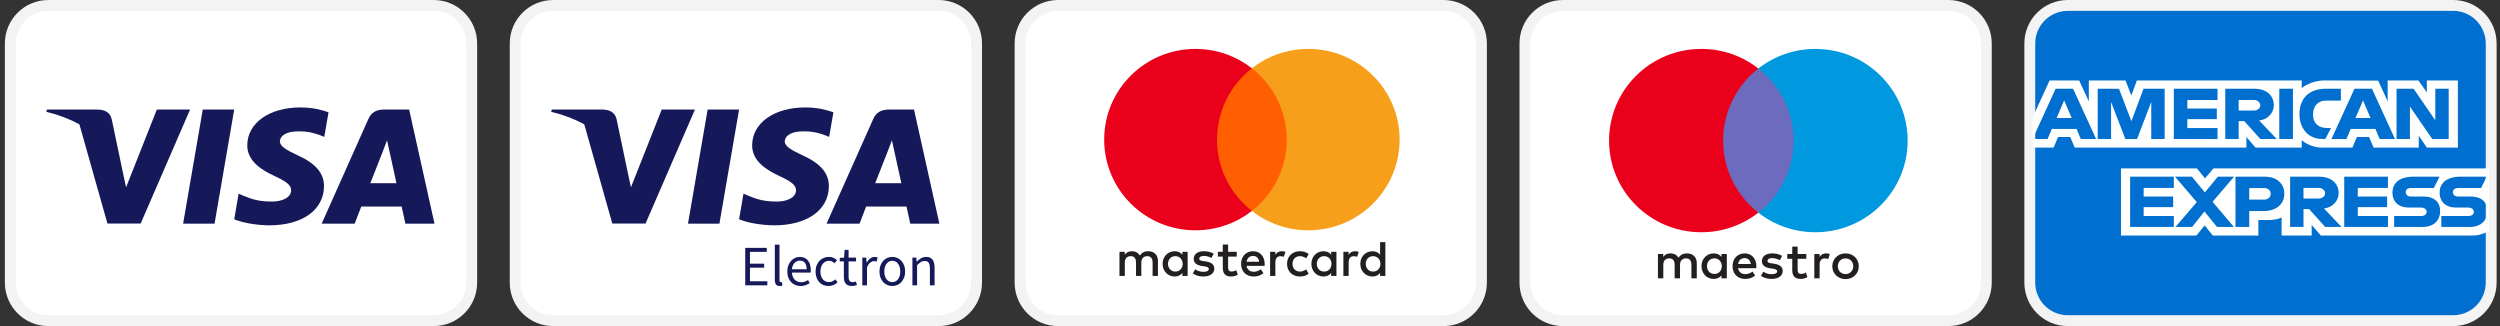 <svg width="230" height="30" viewBox="0 0 230 30" fill="none" xmlns="http://www.w3.org/2000/svg">
<rect x="0" y="0" width="230" height="30" fill="#333333" stroke="none"/>
<g clip-path="url(#clip0_320_43)">
<path d="M39.897 0.5H4.448C2.515 0.5 0.948 2.067 0.948 4V26C0.948 27.933 2.515 29.5 4.448 29.5H39.897C41.83 29.5 43.397 27.933 43.397 26V4C43.397 2.067 41.83 0.5 39.897 0.5Z" fill="white" stroke="#F3F3F3"/>
<path d="M19.739 20.575H16.846L18.656 10.075H21.548L19.739 20.575Z" fill="#15195A"/>
<path d="M30.225 10.331C29.654 10.119 28.75 9.884 27.631 9.884C24.774 9.884 22.762 11.314 22.75 13.358C22.726 14.866 24.19 15.704 25.285 16.207C26.404 16.721 26.785 17.056 26.785 17.514C26.773 18.218 25.881 18.542 25.048 18.542C23.893 18.542 23.274 18.375 22.334 17.983L21.953 17.815L21.548 20.172C22.226 20.463 23.476 20.72 24.774 20.731C27.809 20.731 29.785 19.324 29.809 17.145C29.82 15.95 29.047 15.034 27.381 14.286C26.369 13.805 25.749 13.481 25.749 12.99C25.761 12.543 26.273 12.085 27.415 12.085C28.356 12.063 29.047 12.275 29.57 12.487L29.832 12.598L30.225 10.331Z" fill="#15195A"/>
<path fill-rule="evenodd" clip-rule="evenodd" d="M35.403 10.075H37.641L39.974 20.575H37.296C37.296 20.575 37.034 19.368 36.951 19H33.237C33.129 19.279 32.63 20.575 32.63 20.575H29.595L33.891 10.946C34.189 10.264 34.713 10.075 35.403 10.075ZM35.225 13.917C35.225 13.917 34.308 16.252 34.07 16.855H36.474C36.355 16.33 35.808 13.817 35.808 13.817L35.605 12.912C35.52 13.145 35.397 13.465 35.314 13.681C35.258 13.828 35.22 13.926 35.225 13.917Z" fill="#15195A"/>
<path fill-rule="evenodd" clip-rule="evenodd" d="M4.313 10.075H8.967C9.598 10.097 10.11 10.287 10.276 10.957L11.287 15.781L11.288 15.783L11.598 17.235L14.43 10.075H17.489L12.942 20.564H9.883L7.305 11.44C6.416 10.952 5.4 10.559 4.265 10.287L4.313 10.075Z" fill="#15195A"/>
<path d="M86.345 0.5H50.897C48.964 0.5 47.397 2.067 47.397 4V26C47.397 27.933 48.964 29.5 50.897 29.5H86.345C88.278 29.5 89.845 27.933 89.845 26V4C89.845 2.067 88.278 0.5 86.345 0.5Z" fill="white" stroke="#F3F3F3"/>
<path d="M66.187 20.575H63.295L65.104 10.075H67.996L66.187 20.575Z" fill="#15195A"/>
<path d="M76.673 10.331C76.103 10.119 75.198 9.884 74.079 9.884C71.222 9.884 69.211 11.314 69.198 13.358C69.175 14.866 70.639 15.704 71.733 16.207C72.853 16.721 73.233 17.056 73.233 17.514C73.222 18.218 72.329 18.542 71.496 18.542C70.341 18.542 69.722 18.375 68.782 17.983L68.401 17.815L67.996 20.172C68.675 20.463 69.924 20.72 71.222 20.731C74.257 20.731 76.233 19.324 76.257 17.145C76.268 15.95 75.495 15.034 73.829 14.286C72.817 13.805 72.197 13.481 72.197 12.99C72.209 12.543 72.721 12.085 73.864 12.085C74.804 12.063 75.495 12.275 76.018 12.487L76.28 12.598L76.673 10.331Z" fill="#15195A"/>
<path fill-rule="evenodd" clip-rule="evenodd" d="M81.851 10.075H84.089L86.422 20.575H83.744C83.744 20.575 83.482 19.368 83.399 19H79.685C79.578 19.279 79.078 20.575 79.078 20.575H76.043L80.339 10.946C80.637 10.264 81.161 10.075 81.851 10.075ZM81.673 13.917C81.673 13.917 80.756 16.252 80.518 16.855H82.923C82.804 16.33 82.256 13.816 82.256 13.816L82.054 12.912C81.969 13.145 81.845 13.465 81.762 13.681C81.706 13.828 81.668 13.926 81.673 13.917Z" fill="#15195A"/>
<path fill-rule="evenodd" clip-rule="evenodd" d="M50.761 10.075H55.415C56.046 10.097 56.558 10.287 56.724 10.957L57.736 15.781V15.783L58.046 17.235L60.879 10.075H63.937L59.391 20.564H56.332L53.754 11.44C52.864 10.952 51.849 10.559 50.714 10.287L50.761 10.075Z" fill="#15195A"/>
<path fill-rule="evenodd" clip-rule="evenodd" d="M71.887 26.302C71.848 26.309 71.799 26.313 71.74 26.313C71.575 26.313 71.458 26.264 71.388 26.166C71.319 26.068 71.284 25.924 71.284 25.735V22.512H71.714V25.767C71.714 25.837 71.726 25.886 71.75 25.914C71.775 25.942 71.803 25.956 71.834 25.956H71.873C71.886 25.956 71.904 25.953 71.929 25.945L71.986 26.271C71.958 26.285 71.925 26.296 71.887 26.302ZM70.597 25.877V26.25H68.562V22.806H70.544V23.174H68.997V24.255H70.303V24.628H68.997V25.877H70.597ZM73.654 26.313C73.829 26.313 73.984 26.287 74.121 26.234C74.257 26.182 74.381 26.12 74.493 26.05L74.341 25.767C74.246 25.826 74.148 25.875 74.044 25.911C73.941 25.948 73.829 25.966 73.706 25.966C73.462 25.966 73.263 25.887 73.111 25.728C72.959 25.568 72.874 25.352 72.857 25.079H74.577C74.584 25.048 74.588 25.01 74.59 24.966C74.592 24.923 74.592 24.878 74.592 24.832C74.592 24.651 74.57 24.486 74.524 24.339C74.479 24.192 74.413 24.066 74.328 23.961C74.242 23.856 74.135 23.776 74.008 23.72C73.88 23.663 73.736 23.636 73.575 23.636C73.428 23.636 73.287 23.666 73.15 23.727C73.014 23.789 72.893 23.877 72.786 23.992C72.679 24.108 72.594 24.249 72.529 24.415C72.464 24.581 72.432 24.77 72.432 24.98C72.432 25.189 72.463 25.377 72.526 25.541C72.589 25.706 72.676 25.845 72.786 25.959C72.896 26.072 73.025 26.16 73.174 26.221C73.323 26.282 73.483 26.313 73.654 26.313ZM72.851 24.77H74.215C74.215 24.511 74.16 24.314 74.05 24.179C73.94 24.044 73.785 23.977 73.586 23.977C73.495 23.977 73.408 23.994 73.326 24.029C73.244 24.064 73.17 24.116 73.103 24.184C73.037 24.252 72.982 24.335 72.938 24.433C72.894 24.532 72.865 24.643 72.851 24.77ZM76.228 26.313C76.382 26.313 76.529 26.284 76.669 26.226C76.809 26.169 76.936 26.089 77.052 25.988L76.863 25.699C76.783 25.769 76.693 25.829 76.593 25.88C76.493 25.931 76.384 25.956 76.265 25.956C76.15 25.956 76.043 25.932 75.945 25.885C75.847 25.838 75.764 25.771 75.696 25.686C75.628 25.6 75.575 25.497 75.536 25.378C75.498 25.259 75.479 25.127 75.479 24.98C75.479 24.832 75.499 24.699 75.539 24.578C75.579 24.457 75.634 24.353 75.704 24.265C75.774 24.178 75.858 24.111 75.956 24.063C76.054 24.016 76.16 23.992 76.276 23.992C76.377 23.992 76.469 24.014 76.551 24.055C76.633 24.098 76.711 24.152 76.784 24.218L77.005 23.935C76.914 23.854 76.809 23.784 76.69 23.725C76.571 23.665 76.428 23.636 76.26 23.636C76.096 23.636 75.939 23.665 75.791 23.725C75.642 23.784 75.512 23.872 75.4 23.987C75.288 24.103 75.199 24.244 75.132 24.41C75.066 24.576 75.033 24.766 75.033 24.98C75.033 25.189 75.063 25.378 75.125 25.544C75.186 25.71 75.27 25.85 75.376 25.964C75.483 26.078 75.61 26.164 75.756 26.224C75.903 26.283 76.061 26.313 76.228 26.313ZM78.607 26.284C78.525 26.303 78.443 26.313 78.363 26.313C78.226 26.313 78.112 26.292 78.019 26.25C77.927 26.208 77.852 26.15 77.794 26.077C77.736 26.003 77.695 25.914 77.671 25.809C77.646 25.704 77.634 25.588 77.634 25.462V24.05H77.256V23.725L77.655 23.698L77.707 22.985H78.069V23.698H78.756V24.05H78.069V25.468C78.069 25.625 78.098 25.747 78.156 25.833C78.213 25.918 78.316 25.961 78.462 25.961C78.508 25.961 78.557 25.954 78.609 25.94C78.662 25.926 78.709 25.91 78.751 25.893L78.835 26.218C78.765 26.243 78.689 26.265 78.607 26.284ZM79.763 26.25V24.612C79.85 24.395 79.952 24.243 80.07 24.155C80.187 24.068 80.299 24.024 80.408 24.024C80.46 24.024 80.504 24.027 80.539 24.035C80.574 24.041 80.612 24.052 80.654 24.066L80.738 23.688C80.658 23.653 80.567 23.636 80.465 23.636C80.319 23.636 80.183 23.683 80.059 23.777C79.935 23.872 79.829 24 79.742 24.16H79.726L79.689 23.698H79.333V26.25H79.763ZM82.539 26.224C82.398 26.283 82.248 26.313 82.091 26.313C81.934 26.313 81.784 26.283 81.643 26.224C81.501 26.164 81.376 26.078 81.268 25.964C81.159 25.85 81.073 25.71 81.008 25.544C80.944 25.378 80.911 25.189 80.911 24.98C80.911 24.766 80.944 24.576 81.008 24.41C81.073 24.244 81.159 24.103 81.268 23.987C81.376 23.872 81.501 23.784 81.643 23.725C81.784 23.665 81.934 23.636 82.091 23.636C82.248 23.636 82.398 23.665 82.539 23.725C82.681 23.784 82.806 23.872 82.914 23.987C83.023 24.103 83.109 24.244 83.174 24.41C83.239 24.576 83.271 24.766 83.271 24.98C83.271 25.189 83.239 25.378 83.174 25.544C83.109 25.71 83.023 25.85 82.914 25.964C82.806 26.078 82.681 26.164 82.539 26.224ZM82.091 25.956C81.983 25.956 81.883 25.932 81.792 25.885C81.701 25.838 81.623 25.771 81.559 25.686C81.494 25.6 81.444 25.497 81.409 25.378C81.374 25.259 81.357 25.127 81.357 24.98C81.357 24.832 81.374 24.699 81.409 24.578C81.444 24.457 81.494 24.353 81.559 24.265C81.623 24.178 81.701 24.111 81.792 24.063C81.883 24.016 81.983 23.992 82.091 23.992C82.199 23.992 82.299 24.016 82.39 24.063C82.481 24.111 82.559 24.178 82.623 24.265C82.688 24.353 82.738 24.457 82.773 24.578C82.808 24.699 82.825 24.832 82.825 24.98C82.825 25.127 82.808 25.259 82.773 25.378C82.738 25.497 82.688 25.6 82.623 25.686C82.559 25.771 82.481 25.838 82.39 25.885C82.299 25.932 82.199 25.956 82.091 25.956ZM84.372 24.402V26.25H83.942V23.698H84.299L84.335 24.066H84.351C84.474 23.944 84.602 23.841 84.737 23.759C84.871 23.677 85.028 23.636 85.206 23.636C85.475 23.636 85.672 23.72 85.796 23.887C85.92 24.055 85.982 24.304 85.982 24.633V26.25H85.552V24.691C85.552 24.449 85.514 24.275 85.437 24.168C85.36 24.062 85.237 24.008 85.07 24.008C84.937 24.008 84.82 24.041 84.718 24.108C84.617 24.174 84.501 24.273 84.372 24.402Z" fill="#15195A"/>
<path d="M132.793 0.5H97.345C95.412 0.5 93.845 2.067 93.845 4V26C93.845 27.933 95.412 29.5 97.345 29.5H132.793C134.726 29.5 136.293 27.933 136.293 26V4C136.293 2.067 134.726 0.5 132.793 0.5Z" fill="white" stroke="#F3F3F3"/>
<path fill-rule="evenodd" clip-rule="evenodd" d="M109.263 23.168V24.276V25.383H108.778V25.114C108.624 25.314 108.391 25.439 108.073 25.439C107.448 25.439 106.958 24.953 106.958 24.276C106.958 23.599 107.448 23.112 108.073 23.112C108.391 23.112 108.624 23.238 108.778 23.437V23.168H109.263ZM108.134 23.566C107.714 23.566 107.457 23.886 107.457 24.276C107.457 24.665 107.714 24.985 108.134 24.985C108.535 24.985 108.806 24.679 108.806 24.276C108.806 23.872 108.535 23.566 108.134 23.566ZM125.649 24.276C125.649 23.886 125.905 23.566 126.325 23.566C126.727 23.566 126.997 23.872 126.997 24.276C126.997 24.679 126.727 24.985 126.325 24.985C125.905 24.985 125.649 24.665 125.649 24.276ZM127.455 22.278V24.276V25.383H126.969V25.114C126.815 25.314 126.582 25.439 126.265 25.439C125.64 25.439 125.149 24.953 125.149 24.276C125.149 23.599 125.64 23.112 126.265 23.112C126.582 23.112 126.815 23.238 126.969 23.437V22.278H127.455ZM115.282 23.544C115.594 23.544 115.795 23.738 115.846 24.081H114.689C114.741 23.761 114.936 23.544 115.282 23.544ZM114.18 24.276C114.18 23.585 114.638 23.112 115.291 23.112C115.916 23.112 116.345 23.585 116.35 24.276C116.35 24.34 116.345 24.401 116.341 24.461H114.685C114.755 24.86 115.039 25.003 115.352 25.003C115.575 25.003 115.814 24.92 116 24.772L116.238 25.129C115.967 25.356 115.66 25.439 115.324 25.439C114.656 25.439 114.18 24.98 114.18 24.276ZM121.146 24.276C121.146 23.886 121.403 23.566 121.823 23.566C122.224 23.566 122.495 23.872 122.495 24.276C122.495 24.679 122.224 24.985 121.823 24.985C121.403 24.985 121.146 24.665 121.146 24.276ZM122.952 23.168V24.276V25.383H122.467V25.114C122.313 25.314 122.08 25.439 121.763 25.439C121.137 25.439 120.647 24.953 120.647 24.276C120.647 23.599 121.137 23.112 121.763 23.112C122.08 23.112 122.313 23.238 122.467 23.437V23.168H122.952ZM118.408 24.276C118.408 24.948 118.879 25.439 119.598 25.439C119.933 25.439 120.157 25.365 120.4 25.175L120.167 24.785C119.985 24.915 119.794 24.985 119.583 24.985C119.196 24.98 118.911 24.702 118.911 24.276C118.911 23.849 119.196 23.571 119.583 23.566C119.794 23.566 119.985 23.636 120.167 23.766L120.4 23.376C120.157 23.186 119.933 23.112 119.598 23.112C118.879 23.112 118.408 23.604 118.408 24.276ZM124.072 23.437C124.198 23.242 124.38 23.112 124.66 23.112C124.758 23.112 124.898 23.131 125.005 23.173L124.855 23.627C124.753 23.585 124.65 23.571 124.552 23.571C124.235 23.571 124.076 23.775 124.076 24.141V25.383H123.591V23.168H124.072V23.437ZM111.661 23.344C111.428 23.191 111.106 23.112 110.751 23.112C110.187 23.112 109.823 23.381 109.823 23.822C109.823 24.183 110.094 24.406 110.592 24.475L110.821 24.507C111.087 24.545 111.213 24.614 111.213 24.739C111.213 24.911 111.036 25.008 110.705 25.008C110.369 25.008 110.126 24.902 109.963 24.776L109.734 25.151C110 25.346 110.336 25.439 110.7 25.439C111.344 25.439 111.717 25.138 111.717 24.716C111.717 24.326 111.423 24.123 110.938 24.053L110.709 24.02C110.499 23.993 110.331 23.951 110.331 23.803C110.331 23.641 110.49 23.544 110.756 23.544C111.04 23.544 111.316 23.65 111.451 23.733L111.661 23.344ZM117.33 23.437C117.456 23.242 117.638 23.112 117.918 23.112C118.016 23.112 118.156 23.131 118.263 23.173L118.114 23.627C118.011 23.585 117.908 23.571 117.81 23.571C117.493 23.571 117.334 23.775 117.334 24.141V25.383H116.85V23.168H117.33V23.437ZM113.779 23.168H112.986V22.496H112.496V23.168H112.044V23.608H112.496V24.619C112.496 25.133 112.697 25.439 113.27 25.439C113.481 25.439 113.723 25.374 113.877 25.268L113.737 24.855C113.592 24.938 113.434 24.98 113.308 24.98C113.065 24.98 112.986 24.832 112.986 24.609V23.608H113.779V23.168ZM106.529 23.993V25.383H106.039V24.15C106.039 23.775 105.88 23.566 105.549 23.566C105.227 23.566 105.003 23.771 105.003 24.155V25.383H104.513V24.15C104.513 23.775 104.35 23.566 104.028 23.566C103.697 23.566 103.482 23.771 103.482 24.155V25.383H102.992V23.168H103.478V23.441C103.66 23.182 103.893 23.112 104.131 23.112C104.471 23.112 104.714 23.261 104.868 23.506C105.073 23.195 105.367 23.108 105.652 23.112C106.193 23.117 106.529 23.469 106.529 23.993Z" fill="#231F20"/>
<path d="M118.849 19.404H111.5V6.284H118.849V19.404Z" fill="#FF5F00"/>
<path d="M111.966 12.844C111.966 10.183 113.221 7.812 115.174 6.284C113.746 5.167 111.943 4.5 109.984 4.5C105.345 4.5 101.585 8.236 101.585 12.844C101.585 17.452 105.345 21.188 109.984 21.188C111.943 21.188 113.746 20.521 115.174 19.404C113.221 17.876 111.966 15.505 111.966 12.844Z" fill="#EB001B"/>
<path d="M128.764 12.844C128.764 17.452 125.004 21.188 120.366 21.188C118.406 21.188 116.603 20.521 115.174 19.404C117.128 17.876 118.383 15.505 118.383 12.844C118.383 10.183 117.128 7.812 115.174 6.284C116.603 5.167 118.406 4.5 120.366 4.5C125.004 4.5 128.764 8.236 128.764 12.844Z" fill="#F79E1B"/>
<path d="M179.241 0.5H143.793C141.86 0.5 140.293 2.067 140.293 4V26C140.293 27.933 141.86 29.5 143.793 29.5H179.241C181.174 29.5 182.741 27.933 182.741 26V4C182.741 2.067 181.174 0.5 179.241 0.5Z" fill="white" stroke="#F3F3F3"/>
<path d="M165.483 19.564H158.055V6.303H165.483V19.564Z" fill="#6C6BBD"/>
<path d="M158.526 12.934C158.526 10.244 159.794 7.847 161.768 6.303C160.325 5.174 158.502 4.5 156.522 4.5C151.834 4.5 148.033 8.276 148.033 12.934C148.033 17.591 151.834 21.367 156.522 21.367C158.502 21.367 160.325 20.693 161.768 19.564C159.794 18.02 158.526 15.624 158.526 12.934Z" fill="#EB001B"/>
<path d="M175.504 12.934C175.504 17.591 171.704 21.367 167.015 21.367C165.035 21.367 163.213 20.693 161.768 19.564C163.743 18.02 165.011 15.624 165.011 12.934C165.011 10.244 163.743 7.847 161.768 6.303C163.213 5.174 165.035 4.5 167.015 4.5C171.704 4.5 175.504 8.276 175.504 12.934Z" fill="#0099DF"/>
<path d="M167.996 23.311C168.095 23.311 168.237 23.33 168.345 23.372L168.194 23.831C168.09 23.789 167.987 23.775 167.887 23.775C167.567 23.775 167.406 23.98 167.406 24.351V25.606H166.916V23.367H167.402V23.639C167.529 23.442 167.713 23.311 167.996 23.311Z" fill="#231F20"/>
<path d="M166.183 23.812H165.382V24.824C165.382 25.048 165.462 25.199 165.707 25.199C165.835 25.199 165.995 25.156 166.141 25.072L166.282 25.489C166.127 25.596 165.882 25.662 165.67 25.662C165.089 25.662 164.887 25.353 164.887 24.833V23.812H164.429V23.367H164.887V22.688H165.382V23.367H166.183V23.812Z" fill="#231F20"/>
<path fill-rule="evenodd" clip-rule="evenodd" d="M160.515 23.311C161.147 23.311 161.581 23.788 161.586 24.487C161.586 24.552 161.581 24.612 161.576 24.672V24.674H159.902C159.973 25.076 160.261 25.222 160.577 25.222C160.803 25.222 161.043 25.138 161.232 24.987L161.472 25.348C161.199 25.578 160.888 25.662 160.548 25.662C159.874 25.662 159.393 25.198 159.393 24.487C159.393 23.788 159.855 23.311 160.515 23.311ZM160.506 23.746C160.157 23.746 159.959 23.966 159.907 24.29H161.076C161.025 23.943 160.822 23.746 160.506 23.746Z" fill="#231F20"/>
<path d="M163.741 23.939C163.604 23.854 163.326 23.746 163.038 23.746C162.77 23.746 162.609 23.845 162.609 24.009C162.609 24.158 162.779 24.201 162.991 24.229L163.222 24.261C163.712 24.332 164.009 24.538 164.009 24.931C164.009 25.358 163.632 25.662 162.982 25.662C162.614 25.662 162.274 25.569 162.005 25.372L162.236 24.992C162.401 25.119 162.647 25.226 162.987 25.226C163.321 25.226 163.5 25.128 163.5 24.955C163.5 24.829 163.373 24.758 163.104 24.721L162.873 24.688C162.369 24.617 162.095 24.393 162.095 24.027C162.095 23.582 162.463 23.311 163.033 23.311C163.392 23.311 163.717 23.391 163.953 23.545L163.741 23.939Z" fill="#231F20"/>
<path fill-rule="evenodd" clip-rule="evenodd" d="M170.274 23.401C170.125 23.341 169.963 23.311 169.788 23.311C169.614 23.311 169.452 23.341 169.303 23.401C169.154 23.462 169.026 23.545 168.918 23.65C168.81 23.756 168.725 23.881 168.664 24.024C168.602 24.169 168.571 24.325 168.571 24.494C168.571 24.663 168.602 24.82 168.664 24.964C168.725 25.108 168.81 25.233 168.918 25.339C169.026 25.444 169.154 25.527 169.303 25.587C169.452 25.648 169.614 25.677 169.788 25.677C169.963 25.677 170.125 25.648 170.274 25.587C170.423 25.527 170.552 25.444 170.661 25.339C170.77 25.233 170.854 25.108 170.916 24.964C170.978 24.82 171.008 24.663 171.008 24.494C171.008 24.325 170.978 24.169 170.916 24.024C170.854 23.881 170.77 23.756 170.661 23.65C170.552 23.545 170.423 23.462 170.274 23.401ZM169.507 23.826C169.594 23.791 169.687 23.773 169.788 23.773C169.889 23.773 169.983 23.791 170.07 23.826C170.157 23.861 170.232 23.911 170.295 23.974C170.359 24.037 170.409 24.113 170.446 24.202C170.482 24.29 170.5 24.388 170.5 24.494C170.5 24.601 170.482 24.698 170.446 24.786C170.409 24.875 170.359 24.951 170.295 25.014C170.232 25.078 170.157 25.127 170.07 25.162C169.983 25.198 169.889 25.215 169.788 25.215C169.687 25.215 169.594 25.198 169.507 25.162C169.421 25.127 169.346 25.078 169.283 25.014C169.22 24.951 169.17 24.875 169.134 24.786C169.098 24.698 169.08 24.601 169.08 24.494C169.08 24.388 169.098 24.29 169.134 24.202C169.17 24.113 169.22 24.037 169.283 23.974C169.346 23.911 169.421 23.861 169.507 23.826Z" fill="#231F20"/>
<path fill-rule="evenodd" clip-rule="evenodd" d="M158.867 23.367V24.487V25.606H158.376V25.334C158.22 25.536 157.985 25.663 157.664 25.663C157.032 25.663 156.537 25.17 156.537 24.487C156.537 23.802 157.032 23.311 157.664 23.311C157.985 23.311 158.22 23.437 158.376 23.639V23.367H158.867ZM157.725 23.77C157.301 23.77 157.042 24.093 157.042 24.487C157.042 24.88 157.301 25.203 157.725 25.203C158.131 25.203 158.404 24.894 158.404 24.487C158.404 24.079 158.131 23.77 157.725 23.77Z" fill="#231F20"/>
<path d="M156.104 25.606V24.201C156.104 23.672 155.764 23.316 155.217 23.311C154.93 23.306 154.632 23.395 154.425 23.709C154.269 23.461 154.024 23.311 153.68 23.311C153.439 23.311 153.203 23.381 153.019 23.643V23.367H152.529V25.606H153.024V24.365C153.024 23.976 153.241 23.77 153.576 23.77C153.901 23.77 154.067 23.98 154.067 24.36V25.606H154.561V24.365C154.561 23.976 154.788 23.77 155.113 23.77C155.448 23.77 155.609 23.98 155.609 24.36V25.606H156.104Z" fill="#231F20"/>
<path d="M225.689 0.5H190.241C188.308 0.5 186.741 2.067 186.741 4V26C186.741 27.933 188.308 29.5 190.241 29.5H225.689C227.622 29.5 229.189 27.933 229.189 26V4C229.189 2.067 227.622 0.5 225.689 0.5Z" fill="#006FCF" stroke="#F3F3F3"/>
<path fill-rule="evenodd" clip-rule="evenodd" d="M195.128 21.67V15.494H202.113L202.862 16.409L203.636 15.494H228.988V21.244C228.988 21.244 228.325 21.664 227.558 21.67H213.52L212.675 20.697V21.67H209.907V20.008C209.907 20.008 209.529 20.24 208.711 20.24H207.769V21.67H203.577L202.829 20.736L202.069 21.67H195.128ZM186.99 10.84L188.562 7.402H191.28L192.171 9.328V7.402H195.55L196.081 8.794L196.595 7.402H211.76V8.102C211.76 8.102 212.557 7.402 213.868 7.402L218.788 7.418L219.665 9.319V7.402H222.492L223.27 8.494V7.402H226.123V13.578H223.27L222.524 12.482V13.578H218.37L217.953 12.604H216.836L216.425 13.578H213.608C212.481 13.578 211.76 12.892 211.76 12.892V13.578H207.513L206.67 12.604V13.578H190.877L190.46 12.604H189.346L188.932 13.578H186.99V10.84ZM186.999 12.787L189.118 8.163H190.725L192.843 12.787H191.432L191.043 11.861H188.77L188.379 12.787H186.999ZM190.595 10.858L189.902 9.239L189.207 10.858H190.595ZM192.988 12.787V8.162L194.949 8.169L196.09 11.151L197.203 8.162H199.148V12.787H197.916V9.379L196.61 12.787H195.53L194.22 9.379V12.787H192.988ZM199.991 12.787V8.162H204.012V9.197H201.236V9.988H203.947V10.961H201.236V11.783H204.012V12.787H199.991ZM204.725 12.787V8.163H207.466C208.375 8.163 209.189 8.69 209.189 9.663C209.189 10.495 208.503 11.031 207.837 11.084L209.458 12.787H207.953L206.476 11.145H205.957V12.787H204.725ZM207.365 9.198H205.957V10.171H207.383C207.63 10.171 207.949 9.992 207.949 9.684C207.949 9.446 207.703 9.198 207.365 9.198ZM210.95 12.787H209.692V8.162H210.95V12.787ZM213.932 12.787H213.661C212.347 12.787 211.55 11.816 211.55 10.494C211.55 9.139 212.338 8.162 213.997 8.162H215.359V9.258H213.948C213.274 9.258 212.798 9.751 212.798 10.505C212.798 11.401 213.342 11.777 214.127 11.777H214.451L213.932 12.787ZM214.494 12.787L216.613 8.163H218.22L220.338 12.787H218.927L218.538 11.861H216.265L215.874 12.787H214.494ZM218.091 10.858L217.398 9.239L216.702 10.858H218.091ZM220.482 12.787V8.162H222.048L224.048 11.068V8.162H225.28V12.787H223.764L221.714 9.805V12.787H220.482ZM195.971 20.879V16.255H199.991V17.289H197.216V18.08H199.927V19.054H197.216V19.875H199.991V20.879H195.971ZM215.67 20.879V16.255H219.691V17.289H216.915V18.08H219.613V19.054H216.915V19.875H219.691V20.879H215.67ZM200.147 20.879L202.105 18.596L200.101 16.255H201.653L202.846 17.702L204.044 16.255H205.535L203.558 18.567L205.519 20.879H203.967L202.808 19.455L201.677 20.879H200.147ZM205.665 20.88V16.256H208.386C209.503 16.256 210.155 16.931 210.155 17.811C210.155 18.873 209.324 19.42 208.226 19.42H206.93V20.88H205.665ZM208.295 17.302H206.93V18.366H208.291C208.651 18.366 208.903 18.143 208.903 17.834C208.903 17.505 208.65 17.302 208.295 17.302ZM210.69 20.879V16.255H213.432C214.34 16.255 215.154 16.782 215.154 17.755C215.154 18.587 214.468 19.123 213.803 19.176L215.424 20.879H213.918L212.441 19.236H211.922V20.879H210.69ZM213.331 17.289H211.922V18.263H213.349C213.596 18.263 213.914 18.083 213.914 17.776C213.914 17.537 213.669 17.289 213.331 17.289ZM220.261 20.879V19.875H222.727C223.092 19.875 223.25 19.69 223.25 19.487C223.25 19.293 223.092 19.096 222.727 19.096H221.613C220.644 19.096 220.105 18.543 220.105 17.712C220.105 16.97 220.599 16.255 222.038 16.255H224.437L223.918 17.296H221.843C221.447 17.296 221.325 17.491 221.325 17.677C221.325 17.869 221.475 18.08 221.778 18.08H222.946C224.025 18.08 224.494 18.655 224.494 19.408C224.494 20.217 223.972 20.879 222.887 20.879H220.261ZM224.602 20.879V19.875H227.068C227.433 19.875 227.591 19.69 227.591 19.487C227.591 19.293 227.433 19.096 227.068 19.096H225.954C224.985 19.096 224.446 18.543 224.446 17.712C224.446 16.97 224.94 16.255 226.379 16.255H228.778L228.259 17.296H226.184C225.788 17.296 225.666 17.491 225.666 17.677C225.666 17.869 225.817 18.08 226.12 18.08H227.287C228.366 18.08 228.835 18.655 228.835 19.408C228.835 20.217 228.313 20.879 227.228 20.879H224.602Z" fill="white"/>
</g>
<defs>
<clipPath id="clip0_320_43">
<rect width="230" height="30" fill="white"/>
</clipPath>
</defs>
</svg>
